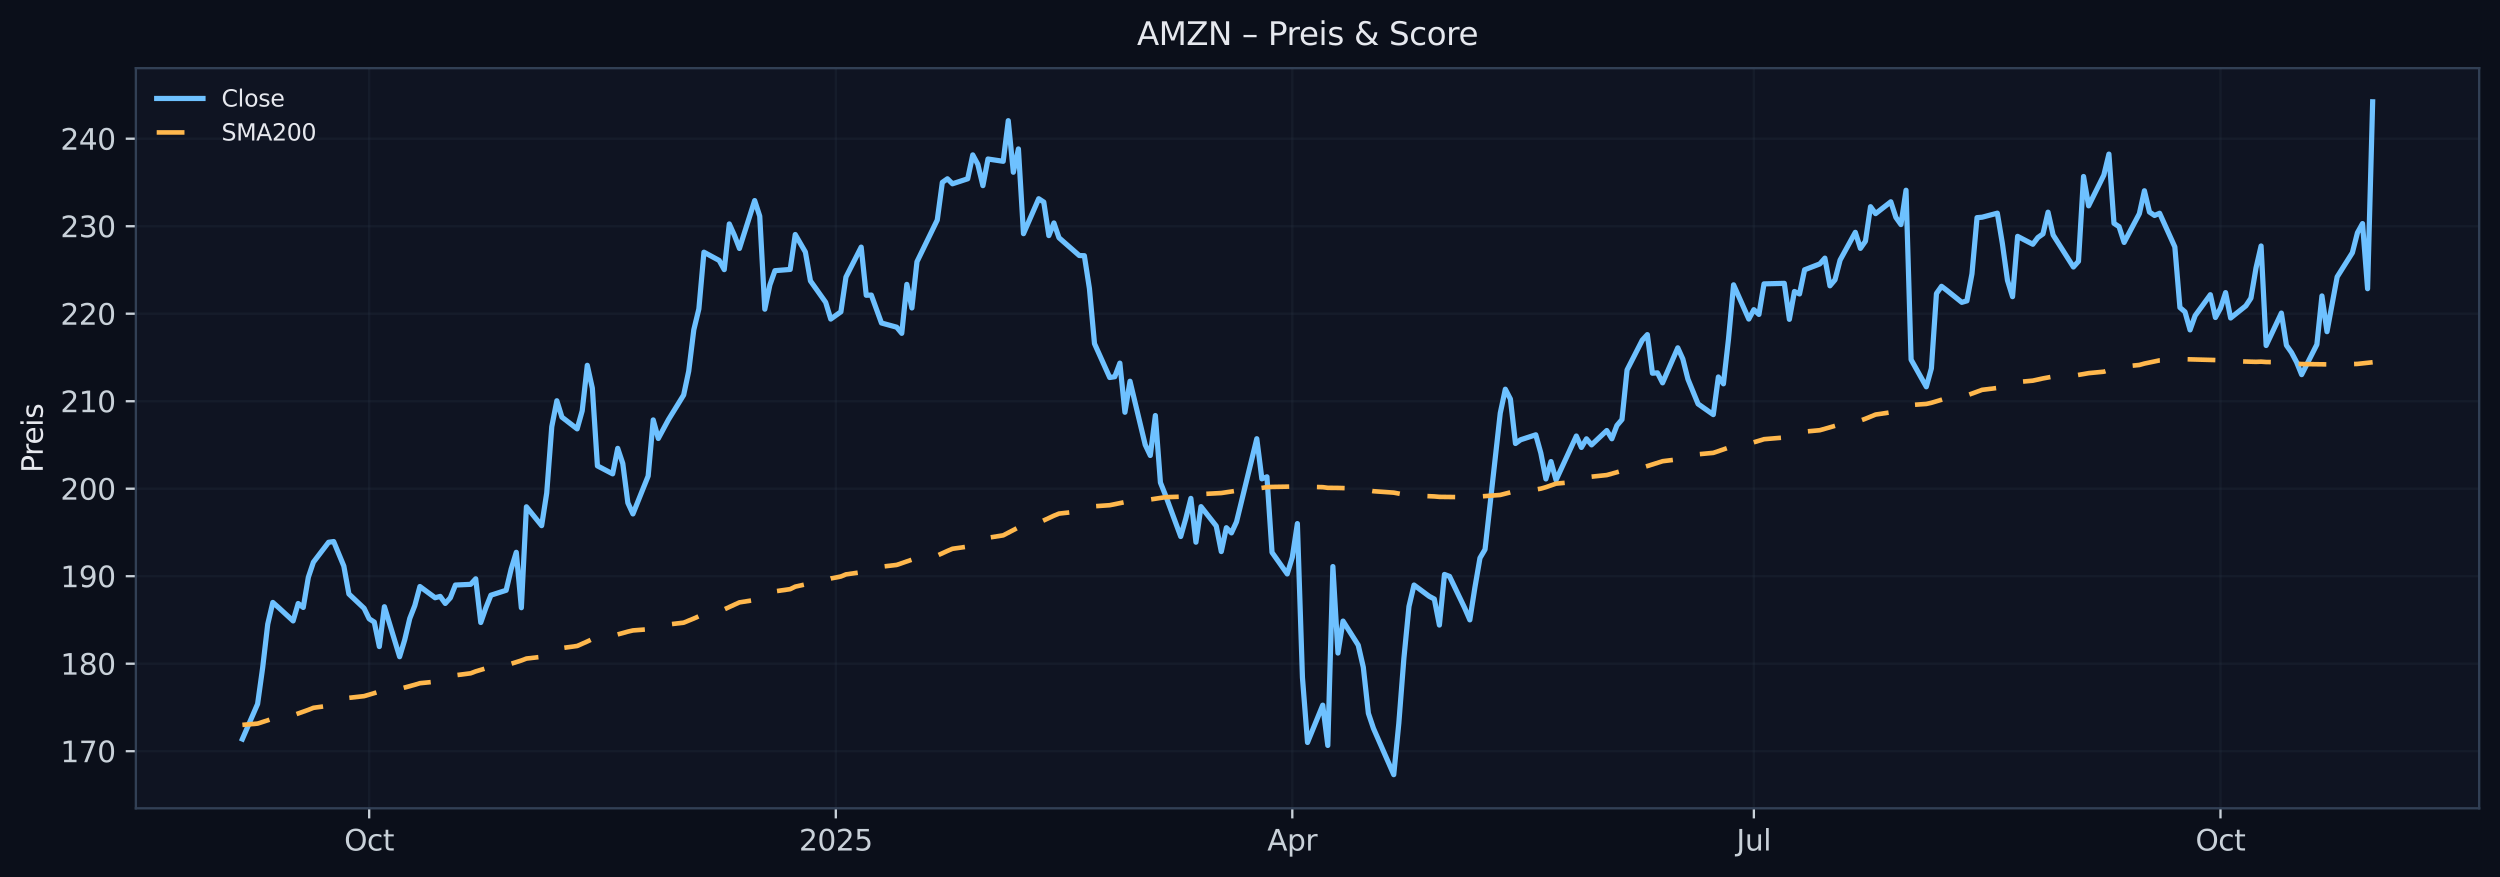 <?xml version="1.0" encoding="utf-8" standalone="no"?>
<!DOCTYPE svg PUBLIC "-//W3C//DTD SVG 1.1//EN"
  "http://www.w3.org/Graphics/SVG/1.1/DTD/svg11.dtd">
<svg xmlns:xlink="http://www.w3.org/1999/xlink" width="864.166pt" height="303.276pt" viewBox="0 0 864.166 303.276" xmlns="http://www.w3.org/2000/svg" version="1.1">
 <defs>
  <style type="text/css">*{stroke-linejoin: round; stroke-linecap: butt}</style>
 </defs>
 <g id="figure_1">
  <g id="patch_1">
   <path d="M -0 303.276 
L 864.166 303.276 
L 864.166 0 
L -0 0 
z
" style="fill: #0b0f1a"/>
  </g>
  <g id="axes_1">
   <g id="patch_2">
    <path d="M 46.966 279.398 
L 856.966 279.398 
L 856.966 23.558 
L 46.966 23.558 
z
" style="fill: #0f1422"/>
   </g>
   <g id="matplotlib.axis_1">
    <g id="xtick_1">
     <g id="line2d_1">
      <path d="M 127.615 279.398 
L 127.615 23.558 
" clip-path="url(#pa0a805d4a5)" style="fill: none; stroke: #2a3647; stroke-opacity: 0.25; stroke-width: 0.8; stroke-linecap: square"/>
     </g>
     <g id="line2d_2">
      <defs>
       <path id="me01ffe486f" d="M 0 0 
L 0 3.5 
" style="stroke: #c9d1d9; stroke-width: 0.8"/>
      </defs>
      <g>
       <use xlink:href="#me01ffe486f" x="127.615" y="279.398" style="fill: #c9d1d9; stroke: #c9d1d9; stroke-width: 0.8"/>
      </g>
     </g>
     <g id="text_1">
      <!-- Oct -->
      <g style="fill: #c9d1d9" transform="translate(118.97 293.997) scale(0.1 -0.1)">
       <defs>
        <path id="DejaVuSans-4f" d="M 2522 4238 
Q 1834 4238 1429 3725 
Q 1025 3213 1025 2328 
Q 1025 1447 1429 934 
Q 1834 422 2522 422 
Q 3209 422 3611 934 
Q 4013 1447 4013 2328 
Q 4013 3213 3611 3725 
Q 3209 4238 2522 4238 
z
M 2522 4750 
Q 3503 4750 4090 4092 
Q 4678 3434 4678 2328 
Q 4678 1225 4090 567 
Q 3503 -91 2522 -91 
Q 1538 -91 948 565 
Q 359 1222 359 2328 
Q 359 3434 948 4092 
Q 1538 4750 2522 4750 
z
" transform="scale(0.016)"/>
        <path id="DejaVuSans-63" d="M 3122 3366 
L 3122 2828 
Q 2878 2963 2633 3030 
Q 2388 3097 2138 3097 
Q 1578 3097 1268 2742 
Q 959 2388 959 1747 
Q 959 1106 1268 751 
Q 1578 397 2138 397 
Q 2388 397 2633 464 
Q 2878 531 3122 666 
L 3122 134 
Q 2881 22 2623 -34 
Q 2366 -91 2075 -91 
Q 1284 -91 818 406 
Q 353 903 353 1747 
Q 353 2603 823 3093 
Q 1294 3584 2113 3584 
Q 2378 3584 2631 3529 
Q 2884 3475 3122 3366 
z
" transform="scale(0.016)"/>
        <path id="DejaVuSans-74" d="M 1172 4494 
L 1172 3500 
L 2356 3500 
L 2356 3053 
L 1172 3053 
L 1172 1153 
Q 1172 725 1289 603 
Q 1406 481 1766 481 
L 2356 481 
L 2356 0 
L 1766 0 
Q 1100 0 847 248 
Q 594 497 594 1153 
L 594 3053 
L 172 3053 
L 172 3500 
L 594 3500 
L 594 4494 
L 1172 4494 
z
" transform="scale(0.016)"/>
       </defs>
       <use xlink:href="#DejaVuSans-4f"/>
       <use xlink:href="#DejaVuSans-63" x="78.711"/>
       <use xlink:href="#DejaVuSans-74" x="133.691"/>
      </g>
     </g>
    </g>
    <g id="xtick_2">
     <g id="line2d_3">
      <path d="M 288.914 279.398 
L 288.914 23.558 
" clip-path="url(#pa0a805d4a5)" style="fill: none; stroke: #2a3647; stroke-opacity: 0.25; stroke-width: 0.8; stroke-linecap: square"/>
     </g>
     <g id="line2d_4">
      <g>
       <use xlink:href="#me01ffe486f" x="288.914" y="279.398" style="fill: #c9d1d9; stroke: #c9d1d9; stroke-width: 0.8"/>
      </g>
     </g>
     <g id="text_2">
      <!-- 2025 -->
      <g style="fill: #c9d1d9" transform="translate(276.189 293.997) scale(0.1 -0.1)">
       <defs>
        <path id="DejaVuSans-32" d="M 1228 531 
L 3431 531 
L 3431 0 
L 469 0 
L 469 531 
Q 828 903 1448 1529 
Q 2069 2156 2228 2338 
Q 2531 2678 2651 2914 
Q 2772 3150 2772 3378 
Q 2772 3750 2511 3984 
Q 2250 4219 1831 4219 
Q 1534 4219 1204 4116 
Q 875 4013 500 3803 
L 500 4441 
Q 881 4594 1212 4672 
Q 1544 4750 1819 4750 
Q 2544 4750 2975 4387 
Q 3406 4025 3406 3419 
Q 3406 3131 3298 2873 
Q 3191 2616 2906 2266 
Q 2828 2175 2409 1742 
Q 1991 1309 1228 531 
z
" transform="scale(0.016)"/>
        <path id="DejaVuSans-30" d="M 2034 4250 
Q 1547 4250 1301 3770 
Q 1056 3291 1056 2328 
Q 1056 1369 1301 889 
Q 1547 409 2034 409 
Q 2525 409 2770 889 
Q 3016 1369 3016 2328 
Q 3016 3291 2770 3770 
Q 2525 4250 2034 4250 
z
M 2034 4750 
Q 2819 4750 3233 4129 
Q 3647 3509 3647 2328 
Q 3647 1150 3233 529 
Q 2819 -91 2034 -91 
Q 1250 -91 836 529 
Q 422 1150 422 2328 
Q 422 3509 836 4129 
Q 1250 4750 2034 4750 
z
" transform="scale(0.016)"/>
        <path id="DejaVuSans-35" d="M 691 4666 
L 3169 4666 
L 3169 4134 
L 1269 4134 
L 1269 2991 
Q 1406 3038 1543 3061 
Q 1681 3084 1819 3084 
Q 2600 3084 3056 2656 
Q 3513 2228 3513 1497 
Q 3513 744 3044 326 
Q 2575 -91 1722 -91 
Q 1428 -91 1123 -41 
Q 819 9 494 109 
L 494 744 
Q 775 591 1075 516 
Q 1375 441 1709 441 
Q 2250 441 2565 725 
Q 2881 1009 2881 1497 
Q 2881 1984 2565 2268 
Q 2250 2553 1709 2553 
Q 1456 2553 1204 2497 
Q 953 2441 691 2322 
L 691 4666 
z
" transform="scale(0.016)"/>
       </defs>
       <use xlink:href="#DejaVuSans-32"/>
       <use xlink:href="#DejaVuSans-30" x="63.623"/>
       <use xlink:href="#DejaVuSans-32" x="127.246"/>
       <use xlink:href="#DejaVuSans-35" x="190.869"/>
      </g>
     </g>
    </g>
    <g id="xtick_3">
     <g id="line2d_5">
      <path d="M 446.706 279.398 
L 446.706 23.558 
" clip-path="url(#pa0a805d4a5)" style="fill: none; stroke: #2a3647; stroke-opacity: 0.25; stroke-width: 0.8; stroke-linecap: square"/>
     </g>
     <g id="line2d_6">
      <g>
       <use xlink:href="#me01ffe486f" x="446.706" y="279.398" style="fill: #c9d1d9; stroke: #c9d1d9; stroke-width: 0.8"/>
      </g>
     </g>
     <g id="text_3">
      <!-- Apr -->
      <g style="fill: #c9d1d9" transform="translate(438.056 293.997) scale(0.1 -0.1)">
       <defs>
        <path id="DejaVuSans-41" d="M 2188 4044 
L 1331 1722 
L 3047 1722 
L 2188 4044 
z
M 1831 4666 
L 2547 4666 
L 4325 0 
L 3669 0 
L 3244 1197 
L 1141 1197 
L 716 0 
L 50 0 
L 1831 4666 
z
" transform="scale(0.016)"/>
        <path id="DejaVuSans-70" d="M 1159 525 
L 1159 -1331 
L 581 -1331 
L 581 3500 
L 1159 3500 
L 1159 2969 
Q 1341 3281 1617 3432 
Q 1894 3584 2278 3584 
Q 2916 3584 3314 3078 
Q 3713 2572 3713 1747 
Q 3713 922 3314 415 
Q 2916 -91 2278 -91 
Q 1894 -91 1617 61 
Q 1341 213 1159 525 
z
M 3116 1747 
Q 3116 2381 2855 2742 
Q 2594 3103 2138 3103 
Q 1681 3103 1420 2742 
Q 1159 2381 1159 1747 
Q 1159 1113 1420 752 
Q 1681 391 2138 391 
Q 2594 391 2855 752 
Q 3116 1113 3116 1747 
z
" transform="scale(0.016)"/>
        <path id="DejaVuSans-72" d="M 2631 2963 
Q 2534 3019 2420 3045 
Q 2306 3072 2169 3072 
Q 1681 3072 1420 2755 
Q 1159 2438 1159 1844 
L 1159 0 
L 581 0 
L 581 3500 
L 1159 3500 
L 1159 2956 
Q 1341 3275 1631 3429 
Q 1922 3584 2338 3584 
Q 2397 3584 2469 3576 
Q 2541 3569 2628 3553 
L 2631 2963 
z
" transform="scale(0.016)"/>
       </defs>
       <use xlink:href="#DejaVuSans-41"/>
       <use xlink:href="#DejaVuSans-70" x="68.408"/>
       <use xlink:href="#DejaVuSans-72" x="131.885"/>
      </g>
     </g>
    </g>
    <g id="xtick_4">
     <g id="line2d_7">
      <path d="M 606.251 279.398 
L 606.251 23.558 
" clip-path="url(#pa0a805d4a5)" style="fill: none; stroke: #2a3647; stroke-opacity: 0.25; stroke-width: 0.8; stroke-linecap: square"/>
     </g>
     <g id="line2d_8">
      <g>
       <use xlink:href="#me01ffe486f" x="606.251" y="279.398" style="fill: #c9d1d9; stroke: #c9d1d9; stroke-width: 0.8"/>
      </g>
     </g>
     <g id="text_4">
      <!-- Jul -->
      <g style="fill: #c9d1d9" transform="translate(600.219 293.997) scale(0.1 -0.1)">
       <defs>
        <path id="DejaVuSans-4a" d="M 628 4666 
L 1259 4666 
L 1259 325 
Q 1259 -519 939 -900 
Q 619 -1281 -91 -1281 
L -331 -1281 
L -331 -750 
L -134 -750 
Q 284 -750 456 -515 
Q 628 -281 628 325 
L 628 4666 
z
" transform="scale(0.016)"/>
        <path id="DejaVuSans-75" d="M 544 1381 
L 544 3500 
L 1119 3500 
L 1119 1403 
Q 1119 906 1312 657 
Q 1506 409 1894 409 
Q 2359 409 2629 706 
Q 2900 1003 2900 1516 
L 2900 3500 
L 3475 3500 
L 3475 0 
L 2900 0 
L 2900 538 
Q 2691 219 2414 64 
Q 2138 -91 1772 -91 
Q 1169 -91 856 284 
Q 544 659 544 1381 
z
M 1991 3584 
L 1991 3584 
z
" transform="scale(0.016)"/>
        <path id="DejaVuSans-6c" d="M 603 4863 
L 1178 4863 
L 1178 0 
L 603 0 
L 603 4863 
z
" transform="scale(0.016)"/>
       </defs>
       <use xlink:href="#DejaVuSans-4a"/>
       <use xlink:href="#DejaVuSans-75" x="29.492"/>
       <use xlink:href="#DejaVuSans-6c" x="92.871"/>
      </g>
     </g>
    </g>
    <g id="xtick_5">
     <g id="line2d_9">
      <path d="M 767.55 279.398 
L 767.55 23.558 
" clip-path="url(#pa0a805d4a5)" style="fill: none; stroke: #2a3647; stroke-opacity: 0.25; stroke-width: 0.8; stroke-linecap: square"/>
     </g>
     <g id="line2d_10">
      <g>
       <use xlink:href="#me01ffe486f" x="767.55" y="279.398" style="fill: #c9d1d9; stroke: #c9d1d9; stroke-width: 0.8"/>
      </g>
     </g>
     <g id="text_5">
      <!-- Oct -->
      <g style="fill: #c9d1d9" transform="translate(758.905 293.997) scale(0.1 -0.1)">
       <use xlink:href="#DejaVuSans-4f"/>
       <use xlink:href="#DejaVuSans-63" x="78.711"/>
       <use xlink:href="#DejaVuSans-74" x="133.691"/>
      </g>
     </g>
    </g>
   </g>
   <g id="matplotlib.axis_2">
    <g id="ytick_1">
     <g id="line2d_11">
      <path d="M 46.966 259.664 
L 856.966 259.664 
" clip-path="url(#pa0a805d4a5)" style="fill: none; stroke: #2a3647; stroke-opacity: 0.25; stroke-width: 0.8; stroke-linecap: square"/>
     </g>
     <g id="line2d_12">
      <defs>
       <path id="m2359c8b262" d="M 0 0 
L -3.5 0 
" style="stroke: #c9d1d9; stroke-width: 0.8"/>
      </defs>
      <g>
       <use xlink:href="#m2359c8b262" x="46.966" y="259.664" style="fill: #c9d1d9; stroke: #c9d1d9; stroke-width: 0.8"/>
      </g>
     </g>
     <g id="text_6">
      <!-- 170 -->
      <g style="fill: #c9d1d9" transform="translate(20.878 263.463) scale(0.1 -0.1)">
       <defs>
        <path id="DejaVuSans-31" d="M 794 531 
L 1825 531 
L 1825 4091 
L 703 3866 
L 703 4441 
L 1819 4666 
L 2450 4666 
L 2450 531 
L 3481 531 
L 3481 0 
L 794 0 
L 794 531 
z
" transform="scale(0.016)"/>
        <path id="DejaVuSans-37" d="M 525 4666 
L 3525 4666 
L 3525 4397 
L 1831 0 
L 1172 0 
L 2766 4134 
L 525 4134 
L 525 4666 
z
" transform="scale(0.016)"/>
       </defs>
       <use xlink:href="#DejaVuSans-31"/>
       <use xlink:href="#DejaVuSans-37" x="63.623"/>
       <use xlink:href="#DejaVuSans-30" x="127.246"/>
      </g>
     </g>
    </g>
    <g id="ytick_2">
     <g id="line2d_13">
      <path d="M 46.966 229.419 
L 856.966 229.419 
" clip-path="url(#pa0a805d4a5)" style="fill: none; stroke: #2a3647; stroke-opacity: 0.25; stroke-width: 0.8; stroke-linecap: square"/>
     </g>
     <g id="line2d_14">
      <g>
       <use xlink:href="#m2359c8b262" x="46.966" y="229.419" style="fill: #c9d1d9; stroke: #c9d1d9; stroke-width: 0.8"/>
      </g>
     </g>
     <g id="text_7">
      <!-- 180 -->
      <g style="fill: #c9d1d9" transform="translate(20.878 233.218) scale(0.1 -0.1)">
       <defs>
        <path id="DejaVuSans-38" d="M 2034 2216 
Q 1584 2216 1326 1975 
Q 1069 1734 1069 1313 
Q 1069 891 1326 650 
Q 1584 409 2034 409 
Q 2484 409 2743 651 
Q 3003 894 3003 1313 
Q 3003 1734 2745 1975 
Q 2488 2216 2034 2216 
z
M 1403 2484 
Q 997 2584 770 2862 
Q 544 3141 544 3541 
Q 544 4100 942 4425 
Q 1341 4750 2034 4750 
Q 2731 4750 3128 4425 
Q 3525 4100 3525 3541 
Q 3525 3141 3298 2862 
Q 3072 2584 2669 2484 
Q 3125 2378 3379 2068 
Q 3634 1759 3634 1313 
Q 3634 634 3220 271 
Q 2806 -91 2034 -91 
Q 1263 -91 848 271 
Q 434 634 434 1313 
Q 434 1759 690 2068 
Q 947 2378 1403 2484 
z
M 1172 3481 
Q 1172 3119 1398 2916 
Q 1625 2713 2034 2713 
Q 2441 2713 2670 2916 
Q 2900 3119 2900 3481 
Q 2900 3844 2670 4047 
Q 2441 4250 2034 4250 
Q 1625 4250 1398 4047 
Q 1172 3844 1172 3481 
z
" transform="scale(0.016)"/>
       </defs>
       <use xlink:href="#DejaVuSans-31"/>
       <use xlink:href="#DejaVuSans-38" x="63.623"/>
       <use xlink:href="#DejaVuSans-30" x="127.246"/>
      </g>
     </g>
    </g>
    <g id="ytick_3">
     <g id="line2d_15">
      <path d="M 46.966 199.174 
L 856.966 199.174 
" clip-path="url(#pa0a805d4a5)" style="fill: none; stroke: #2a3647; stroke-opacity: 0.25; stroke-width: 0.8; stroke-linecap: square"/>
     </g>
     <g id="line2d_16">
      <g>
       <use xlink:href="#m2359c8b262" x="46.966" y="199.174" style="fill: #c9d1d9; stroke: #c9d1d9; stroke-width: 0.8"/>
      </g>
     </g>
     <g id="text_8">
      <!-- 190 -->
      <g style="fill: #c9d1d9" transform="translate(20.878 202.973) scale(0.1 -0.1)">
       <defs>
        <path id="DejaVuSans-39" d="M 703 97 
L 703 672 
Q 941 559 1184 500 
Q 1428 441 1663 441 
Q 2288 441 2617 861 
Q 2947 1281 2994 2138 
Q 2813 1869 2534 1725 
Q 2256 1581 1919 1581 
Q 1219 1581 811 2004 
Q 403 2428 403 3163 
Q 403 3881 828 4315 
Q 1253 4750 1959 4750 
Q 2769 4750 3195 4129 
Q 3622 3509 3622 2328 
Q 3622 1225 3098 567 
Q 2575 -91 1691 -91 
Q 1453 -91 1209 -44 
Q 966 3 703 97 
z
M 1959 2075 
Q 2384 2075 2632 2365 
Q 2881 2656 2881 3163 
Q 2881 3666 2632 3958 
Q 2384 4250 1959 4250 
Q 1534 4250 1286 3958 
Q 1038 3666 1038 3163 
Q 1038 2656 1286 2365 
Q 1534 2075 1959 2075 
z
" transform="scale(0.016)"/>
       </defs>
       <use xlink:href="#DejaVuSans-31"/>
       <use xlink:href="#DejaVuSans-39" x="63.623"/>
       <use xlink:href="#DejaVuSans-30" x="127.246"/>
      </g>
     </g>
    </g>
    <g id="ytick_4">
     <g id="line2d_17">
      <path d="M 46.966 168.929 
L 856.966 168.929 
" clip-path="url(#pa0a805d4a5)" style="fill: none; stroke: #2a3647; stroke-opacity: 0.25; stroke-width: 0.8; stroke-linecap: square"/>
     </g>
     <g id="line2d_18">
      <g>
       <use xlink:href="#m2359c8b262" x="46.966" y="168.929" style="fill: #c9d1d9; stroke: #c9d1d9; stroke-width: 0.8"/>
      </g>
     </g>
     <g id="text_9">
      <!-- 200 -->
      <g style="fill: #c9d1d9" transform="translate(20.878 172.729) scale(0.1 -0.1)">
       <use xlink:href="#DejaVuSans-32"/>
       <use xlink:href="#DejaVuSans-30" x="63.623"/>
       <use xlink:href="#DejaVuSans-30" x="127.246"/>
      </g>
     </g>
    </g>
    <g id="ytick_5">
     <g id="line2d_19">
      <path d="M 46.966 138.685 
L 856.966 138.685 
" clip-path="url(#pa0a805d4a5)" style="fill: none; stroke: #2a3647; stroke-opacity: 0.25; stroke-width: 0.8; stroke-linecap: square"/>
     </g>
     <g id="line2d_20">
      <g>
       <use xlink:href="#m2359c8b262" x="46.966" y="138.685" style="fill: #c9d1d9; stroke: #c9d1d9; stroke-width: 0.8"/>
      </g>
     </g>
     <g id="text_10">
      <!-- 210 -->
      <g style="fill: #c9d1d9" transform="translate(20.878 142.484) scale(0.1 -0.1)">
       <use xlink:href="#DejaVuSans-32"/>
       <use xlink:href="#DejaVuSans-31" x="63.623"/>
       <use xlink:href="#DejaVuSans-30" x="127.246"/>
      </g>
     </g>
    </g>
    <g id="ytick_6">
     <g id="line2d_21">
      <path d="M 46.966 108.44 
L 856.966 108.44 
" clip-path="url(#pa0a805d4a5)" style="fill: none; stroke: #2a3647; stroke-opacity: 0.25; stroke-width: 0.8; stroke-linecap: square"/>
     </g>
     <g id="line2d_22">
      <g>
       <use xlink:href="#m2359c8b262" x="46.966" y="108.44" style="fill: #c9d1d9; stroke: #c9d1d9; stroke-width: 0.8"/>
      </g>
     </g>
     <g id="text_11">
      <!-- 220 -->
      <g style="fill: #c9d1d9" transform="translate(20.878 112.239) scale(0.1 -0.1)">
       <use xlink:href="#DejaVuSans-32"/>
       <use xlink:href="#DejaVuSans-32" x="63.623"/>
       <use xlink:href="#DejaVuSans-30" x="127.246"/>
      </g>
     </g>
    </g>
    <g id="ytick_7">
     <g id="line2d_23">
      <path d="M 46.966 78.195 
L 856.966 78.195 
" clip-path="url(#pa0a805d4a5)" style="fill: none; stroke: #2a3647; stroke-opacity: 0.25; stroke-width: 0.8; stroke-linecap: square"/>
     </g>
     <g id="line2d_24">
      <g>
       <use xlink:href="#m2359c8b262" x="46.966" y="78.195" style="fill: #c9d1d9; stroke: #c9d1d9; stroke-width: 0.8"/>
      </g>
     </g>
     <g id="text_12">
      <!-- 230 -->
      <g style="fill: #c9d1d9" transform="translate(20.878 81.995) scale(0.1 -0.1)">
       <defs>
        <path id="DejaVuSans-33" d="M 2597 2516 
Q 3050 2419 3304 2112 
Q 3559 1806 3559 1356 
Q 3559 666 3084 287 
Q 2609 -91 1734 -91 
Q 1441 -91 1130 -33 
Q 819 25 488 141 
L 488 750 
Q 750 597 1062 519 
Q 1375 441 1716 441 
Q 2309 441 2620 675 
Q 2931 909 2931 1356 
Q 2931 1769 2642 2001 
Q 2353 2234 1838 2234 
L 1294 2234 
L 1294 2753 
L 1863 2753 
Q 2328 2753 2575 2939 
Q 2822 3125 2822 3475 
Q 2822 3834 2567 4026 
Q 2313 4219 1838 4219 
Q 1578 4219 1281 4162 
Q 984 4106 628 3988 
L 628 4550 
Q 988 4650 1302 4700 
Q 1616 4750 1894 4750 
Q 2613 4750 3031 4423 
Q 3450 4097 3450 3541 
Q 3450 3153 3228 2886 
Q 3006 2619 2597 2516 
z
" transform="scale(0.016)"/>
       </defs>
       <use xlink:href="#DejaVuSans-32"/>
       <use xlink:href="#DejaVuSans-33" x="63.623"/>
       <use xlink:href="#DejaVuSans-30" x="127.246"/>
      </g>
     </g>
    </g>
    <g id="ytick_8">
     <g id="line2d_25">
      <path d="M 46.966 47.951 
L 856.966 47.951 
" clip-path="url(#pa0a805d4a5)" style="fill: none; stroke: #2a3647; stroke-opacity: 0.25; stroke-width: 0.8; stroke-linecap: square"/>
     </g>
     <g id="line2d_26">
      <g>
       <use xlink:href="#m2359c8b262" x="46.966" y="47.951" style="fill: #c9d1d9; stroke: #c9d1d9; stroke-width: 0.8"/>
      </g>
     </g>
     <g id="text_13">
      <!-- 240 -->
      <g style="fill: #c9d1d9" transform="translate(20.878 51.75) scale(0.1 -0.1)">
       <defs>
        <path id="DejaVuSans-34" d="M 2419 4116 
L 825 1625 
L 2419 1625 
L 2419 4116 
z
M 2253 4666 
L 3047 4666 
L 3047 1625 
L 3713 1625 
L 3713 1100 
L 3047 1100 
L 3047 0 
L 2419 0 
L 2419 1100 
L 313 1100 
L 313 1709 
L 2253 4666 
z
" transform="scale(0.016)"/>
       </defs>
       <use xlink:href="#DejaVuSans-32"/>
       <use xlink:href="#DejaVuSans-34" x="63.623"/>
       <use xlink:href="#DejaVuSans-30" x="127.246"/>
      </g>
     </g>
    </g>
    <g id="text_14">
     <!-- Preis -->
     <g style="fill: #e6e8ee" transform="translate(14.798 163.419) rotate(-90) scale(0.1 -0.1)">
      <defs>
       <path id="DejaVuSans-50" d="M 1259 4147 
L 1259 2394 
L 2053 2394 
Q 2494 2394 2734 2622 
Q 2975 2850 2975 3272 
Q 2975 3691 2734 3919 
Q 2494 4147 2053 4147 
L 1259 4147 
z
M 628 4666 
L 2053 4666 
Q 2838 4666 3239 4311 
Q 3641 3956 3641 3272 
Q 3641 2581 3239 2228 
Q 2838 1875 2053 1875 
L 1259 1875 
L 1259 0 
L 628 0 
L 628 4666 
z
" transform="scale(0.016)"/>
       <path id="DejaVuSans-65" d="M 3597 1894 
L 3597 1613 
L 953 1613 
Q 991 1019 1311 708 
Q 1631 397 2203 397 
Q 2534 397 2845 478 
Q 3156 559 3463 722 
L 3463 178 
Q 3153 47 2828 -22 
Q 2503 -91 2169 -91 
Q 1331 -91 842 396 
Q 353 884 353 1716 
Q 353 2575 817 3079 
Q 1281 3584 2069 3584 
Q 2775 3584 3186 3129 
Q 3597 2675 3597 1894 
z
M 3022 2063 
Q 3016 2534 2758 2815 
Q 2500 3097 2075 3097 
Q 1594 3097 1305 2825 
Q 1016 2553 972 2059 
L 3022 2063 
z
" transform="scale(0.016)"/>
       <path id="DejaVuSans-69" d="M 603 3500 
L 1178 3500 
L 1178 0 
L 603 0 
L 603 3500 
z
M 603 4863 
L 1178 4863 
L 1178 4134 
L 603 4134 
L 603 4863 
z
" transform="scale(0.016)"/>
       <path id="DejaVuSans-73" d="M 2834 3397 
L 2834 2853 
Q 2591 2978 2328 3040 
Q 2066 3103 1784 3103 
Q 1356 3103 1142 2972 
Q 928 2841 928 2578 
Q 928 2378 1081 2264 
Q 1234 2150 1697 2047 
L 1894 2003 
Q 2506 1872 2764 1633 
Q 3022 1394 3022 966 
Q 3022 478 2636 193 
Q 2250 -91 1575 -91 
Q 1294 -91 989 -36 
Q 684 19 347 128 
L 347 722 
Q 666 556 975 473 
Q 1284 391 1588 391 
Q 1994 391 2212 530 
Q 2431 669 2431 922 
Q 2431 1156 2273 1281 
Q 2116 1406 1581 1522 
L 1381 1569 
Q 847 1681 609 1914 
Q 372 2147 372 2553 
Q 372 3047 722 3315 
Q 1072 3584 1716 3584 
Q 2034 3584 2315 3537 
Q 2597 3491 2834 3397 
z
" transform="scale(0.016)"/>
      </defs>
      <use xlink:href="#DejaVuSans-50"/>
      <use xlink:href="#DejaVuSans-72" x="58.553"/>
      <use xlink:href="#DejaVuSans-65" x="97.416"/>
      <use xlink:href="#DejaVuSans-69" x="158.939"/>
      <use xlink:href="#DejaVuSans-73" x="186.723"/>
     </g>
    </g>
   </g>
   <g id="line2d_27">
    <path d="M 83.784 255.46 
L 89.044 243.332 
L 90.797 230.78 
L 92.55 215.748 
L 94.303 208.248 
L 96.057 209.79 
L 101.316 214.629 
L 103.07 208.611 
L 104.823 209.972 
L 106.576 199.567 
L 108.329 194.335 
L 113.589 187.439 
L 115.342 187.197 
L 118.849 195.666 
L 120.602 205.314 
L 125.862 210.274 
L 127.615 213.903 
L 129.368 215.022 
L 131.121 223.491 
L 132.875 209.73 
L 138.134 226.999 
L 139.888 221.192 
L 141.641 213.782 
L 143.394 209.306 
L 145.147 202.743 
L 150.407 206.614 
L 152.16 206.161 
L 153.914 208.58 
L 155.667 206.645 
L 157.42 202.229 
L 162.68 201.987 
L 164.433 200.082 
L 166.186 215.174 
L 167.94 210.123 
L 169.693 205.737 
L 174.953 204.044 
L 176.706 196.664 
L 178.459 190.917 
L 180.212 210.062 
L 181.966 175.19 
L 187.225 181.693 
L 188.979 170.442 
L 190.732 147.486 
L 192.485 138.534 
L 194.238 144.189 
L 199.498 148.242 
L 201.251 141.981 
L 203.005 126.284 
L 204.758 134.209 
L 206.511 161.036 
L 211.771 163.788 
L 213.524 154.987 
L 215.277 160.219 
L 217.031 173.829 
L 218.784 177.64 
L 224.044 164.544 
L 225.797 145.157 
L 227.55 151.569 
L 231.057 145.066 
L 236.316 136.537 
L 238.07 128.281 
L 239.823 114.005 
L 241.576 106.777 
L 243.329 87.178 
L 248.589 90.021 
L 250.342 93.197 
L 252.095 77.409 
L 253.849 81.311 
L 255.602 85.877 
L 260.862 69.334 
L 262.615 74.717 
L 264.368 106.867 
L 266.121 98.49 
L 267.875 93.56 
L 273.134 93.136 
L 274.888 81.069 
L 278.394 87.118 
L 280.147 97.098 
L 285.407 104.508 
L 287.16 110.285 
L 290.667 107.775 
L 292.42 95.768 
L 297.68 85.424 
L 299.433 102.058 
L 301.186 101.998 
L 304.693 111.646 
L 309.953 113.098 
L 311.706 115.215 
L 313.459 98.308 
L 315.212 106.444 
L 316.966 90.475 
L 323.979 76.048 
L 325.732 63.043 
L 327.485 61.803 
L 329.238 63.527 
L 334.498 61.803 
L 336.251 53.546 
L 338.005 56.812 
L 339.758 64.162 
L 341.511 54.967 
L 346.771 55.754 
L 348.524 41.72 
L 350.277 59.534 
L 352.031 51.489 
L 353.784 80.766 
L 359.044 68.699 
L 360.797 69.848 
L 362.55 81.432 
L 364.303 77.076 
L 366.057 82.188 
L 373.07 88.327 
L 374.823 88.388 
L 376.576 99.73 
L 378.329 118.784 
L 383.589 130.488 
L 385.342 130.216 
L 387.095 125.528 
L 388.849 142.496 
L 390.602 131.789 
L 395.862 153.747 
L 397.615 157.436 
L 399.368 143.645 
L 401.121 166.812 
L 402.875 171.198 
L 408.134 185.443 
L 409.888 179.243 
L 411.641 172.287 
L 413.394 187.409 
L 415.147 175.13 
L 420.407 181.814 
L 422.16 190.645 
L 423.914 182.419 
L 425.667 184.203 
L 427.42 180.392 
L 434.433 151.66 
L 436.186 165.512 
L 437.94 164.816 
L 439.693 190.948 
L 444.953 198.388 
L 446.706 192.611 
L 448.459 180.997 
L 450.212 234.228 
L 451.966 256.639 
L 457.225 243.755 
L 458.979 257.667 
L 460.732 195.847 
L 462.485 225.729 
L 464.238 214.69 
L 469.498 223.007 
L 471.251 230.659 
L 473.005 246.568 
L 474.758 251.77 
L 481.771 267.769 
L 483.524 250.046 
L 485.277 227.604 
L 487.031 209.639 
L 488.784 202.229 
L 494.044 206.13 
L 495.797 207.068 
L 497.55 216.051 
L 499.303 198.569 
L 501.057 199.235 
L 506.316 210.214 
L 508.07 214.266 
L 509.823 203.076 
L 511.576 192.883 
L 513.329 189.919 
L 518.589 142.798 
L 520.342 134.541 
L 522.095 137.929 
L 523.849 153.293 
L 525.602 152.023 
L 530.862 150.299 
L 532.615 156.62 
L 534.368 165.542 
L 536.121 159.554 
L 537.875 165.935 
L 544.888 150.722 
L 546.641 154.654 
L 548.394 151.69 
L 550.147 153.777 
L 555.407 148.817 
L 557.16 151.66 
L 558.914 147.063 
L 560.667 145.006 
L 562.42 127.887 
L 567.68 117.574 
L 569.433 115.669 
L 571.186 129.006 
L 572.94 128.885 
L 574.693 132.333 
L 579.953 120.235 
L 581.706 124.107 
L 583.459 131.063 
L 586.966 139.622 
L 592.225 143.312 
L 593.979 130.307 
L 595.732 132.666 
L 597.485 117.151 
L 599.238 98.459 
L 604.498 110.285 
L 606.251 107.049 
L 608.005 108.682 
L 609.758 98.127 
L 616.771 97.945 
L 618.524 110.376 
L 620.277 100.758 
L 622.031 101.605 
L 623.784 93.257 
L 629.044 91.231 
L 630.797 89.235 
L 632.55 98.792 
L 634.303 96.705 
L 636.057 89.9 
L 641.316 80.312 
L 643.07 85.847 
L 644.823 83.367 
L 646.576 71.451 
L 648.329 73.84 
L 653.589 69.757 
L 655.342 75.141 
L 657.095 77.621 
L 658.849 65.765 
L 660.602 124.319 
L 665.862 133.694 
L 667.615 127.343 
L 669.368 101.454 
L 671.121 98.973 
L 672.875 100.304 
L 678.134 104.508 
L 679.888 103.994 
L 681.641 94.648 
L 683.394 75.231 
L 685.147 75.08 
L 690.407 73.689 
L 692.16 84.214 
L 693.914 96.917 
L 695.667 102.542 
L 697.42 81.704 
L 702.68 84.426 
L 704.433 82.097 
L 706.186 80.857 
L 707.94 73.356 
L 709.693 81.22 
L 716.706 92.289 
L 718.459 90.323 
L 720.212 61.016 
L 721.966 71.148 
L 727.225 60.532 
L 728.979 53.274 
L 730.732 77.197 
L 732.485 78.347 
L 734.238 83.791 
L 739.498 73.87 
L 741.251 65.946 
L 743.005 73.296 
L 744.758 74.475 
L 746.511 73.719 
L 751.771 85.363 
L 753.524 106.293 
L 755.277 107.805 
L 757.031 114.035 
L 758.784 109.105 
L 764.044 101.877 
L 765.797 109.741 
L 767.55 106.535 
L 769.303 101.151 
L 771.057 109.922 
L 776.316 105.718 
L 778.07 103.057 
L 779.823 92.652 
L 781.576 85.031 
L 783.329 119.419 
L 788.589 108.228 
L 790.342 119.358 
L 792.095 121.838 
L 793.849 125.165 
L 795.602 129.49 
L 800.862 119.086 
L 802.615 102.3 
L 804.368 114.64 
L 807.875 95.707 
L 813.134 87.36 
L 814.888 80.464 
L 816.641 77.288 
L 818.394 99.79 
L 820.147 35.187 
L 820.147 35.187 
" clip-path="url(#pa0a805d4a5)" style="fill: none; stroke: #6ec1ff; stroke-width: 1.8; stroke-linecap: square"/>
   </g>
   <g id="line2d_28">
    <path d="M 83.784 250.565 
L 89.044 250.122 
L 94.303 248.402 
L 96.057 247.816 
L 101.316 247.244 
L 106.576 245.373 
L 108.329 244.665 
L 113.589 243.955 
L 117.095 242.517 
L 120.602 241.219 
L 125.862 240.631 
L 132.875 238.544 
L 138.134 238.135 
L 143.394 236.696 
L 145.147 236.161 
L 150.407 235.643 
L 155.667 234.027 
L 157.42 233.415 
L 162.68 232.742 
L 164.433 232.069 
L 169.693 230.486 
L 174.953 229.984 
L 180.212 228.313 
L 181.966 227.641 
L 187.225 227.03 
L 190.732 225.581 
L 194.238 224.014 
L 199.498 223.293 
L 203.005 221.739 
L 204.758 220.888 
L 206.511 220.232 
L 211.771 219.78 
L 217.031 218.33 
L 218.784 217.918 
L 224.044 217.51 
L 227.55 216.411 
L 231.057 215.853 
L 236.316 215.235 
L 239.823 213.798 
L 243.329 212.219 
L 248.589 211.446 
L 252.095 209.828 
L 255.602 208.217 
L 260.862 207.39 
L 264.368 205.878 
L 267.875 204.398 
L 273.134 203.646 
L 274.888 202.783 
L 278.394 202.001 
L 280.147 201.288 
L 285.407 200.644 
L 287.16 199.964 
L 290.667 199.273 
L 292.42 198.542 
L 297.68 197.794 
L 301.186 196.475 
L 304.693 195.882 
L 309.953 195.275 
L 315.212 193.451 
L 316.966 192.767 
L 323.979 192.036 
L 327.485 190.443 
L 329.238 189.692 
L 334.498 188.94 
L 341.511 185.873 
L 346.771 185.055 
L 352.031 182.304 
L 353.784 181.519 
L 359.044 180.708 
L 364.303 178.256 
L 366.057 177.534 
L 373.07 176.753 
L 374.823 176.033 
L 376.576 175.456 
L 378.329 174.996 
L 383.589 174.633 
L 390.602 173.205 
L 395.862 172.926 
L 402.875 171.857 
L 408.134 171.69 
L 415.147 170.795 
L 422.16 170.426 
L 427.42 169.63 
L 432.68 169.269 
L 434.433 168.899 
L 437.94 168.397 
L 439.693 168.312 
L 446.706 168.186 
L 448.459 168.002 
L 450.212 168.081 
L 451.966 168.279 
L 457.225 168.393 
L 458.979 168.626 
L 462.485 168.662 
L 469.498 168.858 
L 474.758 169.792 
L 481.771 170.286 
L 485.277 170.948 
L 488.784 171.298 
L 495.797 171.596 
L 497.55 171.749 
L 506.316 171.857 
L 509.823 171.753 
L 518.589 171.088 
L 522.095 170.192 
L 525.602 169.498 
L 530.862 169.208 
L 532.615 168.906 
L 534.368 168.403 
L 537.875 167.176 
L 544.888 166.522 
L 550.147 164.77 
L 555.407 164.219 
L 558.914 163.232 
L 562.42 162.231 
L 567.68 161.655 
L 574.693 159.426 
L 579.953 158.776 
L 583.459 157.5 
L 586.966 157.028 
L 592.225 156.541 
L 597.485 154.737 
L 599.238 154.013 
L 604.498 153.41 
L 609.758 151.811 
L 616.771 151.227 
L 623.784 149.195 
L 629.044 148.714 
L 636.057 146.689 
L 641.316 146.039 
L 644.823 144.74 
L 648.329 143.301 
L 653.589 142.514 
L 658.849 140.386 
L 660.602 139.993 
L 665.862 139.629 
L 667.615 139.235 
L 672.875 137.651 
L 678.134 137.164 
L 679.888 136.683 
L 683.394 135.406 
L 685.147 134.753 
L 690.407 134.101 
L 693.914 133.069 
L 697.42 132.064 
L 702.68 131.578 
L 706.186 130.803 
L 709.693 130.162 
L 716.706 129.882 
L 720.212 129.298 
L 721.966 128.982 
L 727.225 128.48 
L 728.979 127.927 
L 734.238 126.679 
L 739.498 126.16 
L 741.251 125.667 
L 746.511 124.565 
L 755.277 124.169 
L 765.797 124.456 
L 771.057 124.822 
L 779.823 125.074 
L 781.576 125.007 
L 783.329 125.136 
L 788.589 125.212 
L 793.849 125.717 
L 795.602 125.842 
L 804.368 125.953 
L 806.121 126.051 
L 814.888 125.791 
L 820.147 125.219 
L 820.147 125.219 
" clip-path="url(#pa0a805d4a5)" style="fill: none; stroke-dasharray: 9.6,9.6; stroke-dashoffset: 0; stroke: #ffb84d; stroke-width: 1.6"/>
   </g>
   <g id="patch_3">
    <path d="M 46.966 279.398 
L 46.966 23.558 
" style="fill: none; stroke: #324055; stroke-width: 0.8; stroke-linejoin: miter; stroke-linecap: square"/>
   </g>
   <g id="patch_4">
    <path d="M 856.966 279.398 
L 856.966 23.558 
" style="fill: none; stroke: #324055; stroke-width: 0.8; stroke-linejoin: miter; stroke-linecap: square"/>
   </g>
   <g id="patch_5">
    <path d="M 46.966 279.398 
L 856.966 279.398 
" style="fill: none; stroke: #324055; stroke-width: 0.8; stroke-linejoin: miter; stroke-linecap: square"/>
   </g>
   <g id="patch_6">
    <path d="M 46.966 23.558 
L 856.966 23.558 
" style="fill: none; stroke: #324055; stroke-width: 0.8; stroke-linejoin: miter; stroke-linecap: square"/>
   </g>
   <g id="text_15">
    <!-- AMZN – Preis &amp; Score -->
    <g style="fill: #e6e8ee" transform="translate(393.007 15.558) scale(0.11 -0.11)">
     <defs>
      <path id="DejaVuSans-4d" d="M 628 4666 
L 1569 4666 
L 2759 1491 
L 3956 4666 
L 4897 4666 
L 4897 0 
L 4281 0 
L 4281 4097 
L 3078 897 
L 2444 897 
L 1241 4097 
L 1241 0 
L 628 0 
L 628 4666 
z
" transform="scale(0.016)"/>
      <path id="DejaVuSans-5a" d="M 359 4666 
L 4025 4666 
L 4025 4184 
L 1075 531 
L 4097 531 
L 4097 0 
L 288 0 
L 288 481 
L 3238 4134 
L 359 4134 
L 359 4666 
z
" transform="scale(0.016)"/>
      <path id="DejaVuSans-4e" d="M 628 4666 
L 1478 4666 
L 3547 763 
L 3547 4666 
L 4159 4666 
L 4159 0 
L 3309 0 
L 1241 3903 
L 1241 0 
L 628 0 
L 628 4666 
z
" transform="scale(0.016)"/>
      <path id="DejaVuSans-20" transform="scale(0.016)"/>
      <path id="DejaVuSans-2013" d="M 313 1978 
L 2888 1978 
L 2888 1528 
L 313 1528 
L 313 1978 
z
" transform="scale(0.016)"/>
      <path id="DejaVuSans-26" d="M 1556 2509 
Q 1272 2256 1139 2004 
Q 1006 1753 1006 1478 
Q 1006 1022 1337 719 
Q 1669 416 2169 416 
Q 2466 416 2725 514 
Q 2984 613 3213 813 
L 1556 2509 
z
M 1997 2859 
L 3584 1234 
Q 3769 1513 3872 1830 
Q 3975 2147 3994 2503 
L 4575 2503 
Q 4538 2091 4375 1687 
Q 4213 1284 3922 891 
L 4794 0 
L 4006 0 
L 3559 459 
Q 3234 181 2878 45 
Q 2522 -91 2113 -91 
Q 1359 -91 881 339 
Q 403 769 403 1441 
Q 403 1841 612 2192 
Q 822 2544 1241 2853 
Q 1091 3050 1012 3245 
Q 934 3441 934 3628 
Q 934 4134 1281 4442 
Q 1628 4750 2203 4750 
Q 2463 4750 2720 4694 
Q 2978 4638 3244 4525 
L 3244 3956 
Q 2972 4103 2725 4179 
Q 2478 4256 2266 4256 
Q 1938 4256 1733 4082 
Q 1528 3909 1528 3634 
Q 1528 3475 1620 3314 
Q 1713 3153 1997 2859 
z
" transform="scale(0.016)"/>
      <path id="DejaVuSans-53" d="M 3425 4513 
L 3425 3897 
Q 3066 4069 2747 4153 
Q 2428 4238 2131 4238 
Q 1616 4238 1336 4038 
Q 1056 3838 1056 3469 
Q 1056 3159 1242 3001 
Q 1428 2844 1947 2747 
L 2328 2669 
Q 3034 2534 3370 2195 
Q 3706 1856 3706 1288 
Q 3706 609 3251 259 
Q 2797 -91 1919 -91 
Q 1588 -91 1214 -16 
Q 841 59 441 206 
L 441 856 
Q 825 641 1194 531 
Q 1563 422 1919 422 
Q 2459 422 2753 634 
Q 3047 847 3047 1241 
Q 3047 1584 2836 1778 
Q 2625 1972 2144 2069 
L 1759 2144 
Q 1053 2284 737 2584 
Q 422 2884 422 3419 
Q 422 4038 858 4394 
Q 1294 4750 2059 4750 
Q 2388 4750 2728 4690 
Q 3069 4631 3425 4513 
z
" transform="scale(0.016)"/>
      <path id="DejaVuSans-6f" d="M 1959 3097 
Q 1497 3097 1228 2736 
Q 959 2375 959 1747 
Q 959 1119 1226 758 
Q 1494 397 1959 397 
Q 2419 397 2687 759 
Q 2956 1122 2956 1747 
Q 2956 2369 2687 2733 
Q 2419 3097 1959 3097 
z
M 1959 3584 
Q 2709 3584 3137 3096 
Q 3566 2609 3566 1747 
Q 3566 888 3137 398 
Q 2709 -91 1959 -91 
Q 1206 -91 779 398 
Q 353 888 353 1747 
Q 353 2609 779 3096 
Q 1206 3584 1959 3584 
z
" transform="scale(0.016)"/>
     </defs>
     <use xlink:href="#DejaVuSans-41"/>
     <use xlink:href="#DejaVuSans-4d" x="68.408"/>
     <use xlink:href="#DejaVuSans-5a" x="154.688"/>
     <use xlink:href="#DejaVuSans-4e" x="223.193"/>
     <use xlink:href="#DejaVuSans-20" x="297.998"/>
     <use xlink:href="#DejaVuSans-2013" x="329.785"/>
     <use xlink:href="#DejaVuSans-20" x="379.785"/>
     <use xlink:href="#DejaVuSans-50" x="411.572"/>
     <use xlink:href="#DejaVuSans-72" x="470.125"/>
     <use xlink:href="#DejaVuSans-65" x="508.988"/>
     <use xlink:href="#DejaVuSans-69" x="570.512"/>
     <use xlink:href="#DejaVuSans-73" x="598.295"/>
     <use xlink:href="#DejaVuSans-20" x="650.395"/>
     <use xlink:href="#DejaVuSans-26" x="682.182"/>
     <use xlink:href="#DejaVuSans-20" x="760.16"/>
     <use xlink:href="#DejaVuSans-53" x="791.947"/>
     <use xlink:href="#DejaVuSans-63" x="855.424"/>
     <use xlink:href="#DejaVuSans-6f" x="910.404"/>
     <use xlink:href="#DejaVuSans-72" x="971.586"/>
     <use xlink:href="#DejaVuSans-65" x="1010.449"/>
    </g>
   </g>
   <g id="legend_1">
    <g id="line2d_29">
     <path d="M 54.166 34.037 
L 62.166 34.037 
L 70.166 34.037 
" style="fill: none; stroke: #6ec1ff; stroke-width: 1.8; stroke-linecap: square"/>
    </g>
    <g id="text_16">
     <!-- Close -->
     <g style="fill: #e6e8ee" transform="translate(76.566 36.837) scale(0.08 -0.08)">
      <defs>
       <path id="DejaVuSans-43" d="M 4122 4306 
L 4122 3641 
Q 3803 3938 3442 4084 
Q 3081 4231 2675 4231 
Q 1875 4231 1450 3742 
Q 1025 3253 1025 2328 
Q 1025 1406 1450 917 
Q 1875 428 2675 428 
Q 3081 428 3442 575 
Q 3803 722 4122 1019 
L 4122 359 
Q 3791 134 3420 21 
Q 3050 -91 2638 -91 
Q 1578 -91 968 557 
Q 359 1206 359 2328 
Q 359 3453 968 4101 
Q 1578 4750 2638 4750 
Q 3056 4750 3426 4639 
Q 3797 4528 4122 4306 
z
" transform="scale(0.016)"/>
      </defs>
      <use xlink:href="#DejaVuSans-43"/>
      <use xlink:href="#DejaVuSans-6c" x="69.824"/>
      <use xlink:href="#DejaVuSans-6f" x="97.607"/>
      <use xlink:href="#DejaVuSans-73" x="158.789"/>
      <use xlink:href="#DejaVuSans-65" x="210.889"/>
     </g>
    </g>
    <g id="line2d_30">
     <path d="M 54.166 45.78 
L 62.166 45.78 
L 70.166 45.78 
" style="fill: none; stroke-dasharray: 9.6,9.6; stroke-dashoffset: 0; stroke: #ffb84d; stroke-width: 1.6"/>
    </g>
    <g id="text_17">
     <!-- SMA200 -->
     <g style="fill: #e6e8ee" transform="translate(76.566 48.58) scale(0.08 -0.08)">
      <use xlink:href="#DejaVuSans-53"/>
      <use xlink:href="#DejaVuSans-4d" x="63.477"/>
      <use xlink:href="#DejaVuSans-41" x="149.756"/>
      <use xlink:href="#DejaVuSans-32" x="218.164"/>
      <use xlink:href="#DejaVuSans-30" x="281.787"/>
      <use xlink:href="#DejaVuSans-30" x="345.41"/>
     </g>
    </g>
   </g>
  </g>
 </g>
 <defs>
  <clipPath id="pa0a805d4a5">
   <rect x="46.966" y="23.558" width="810" height="255.84"/>
  </clipPath>
 </defs>
</svg>
